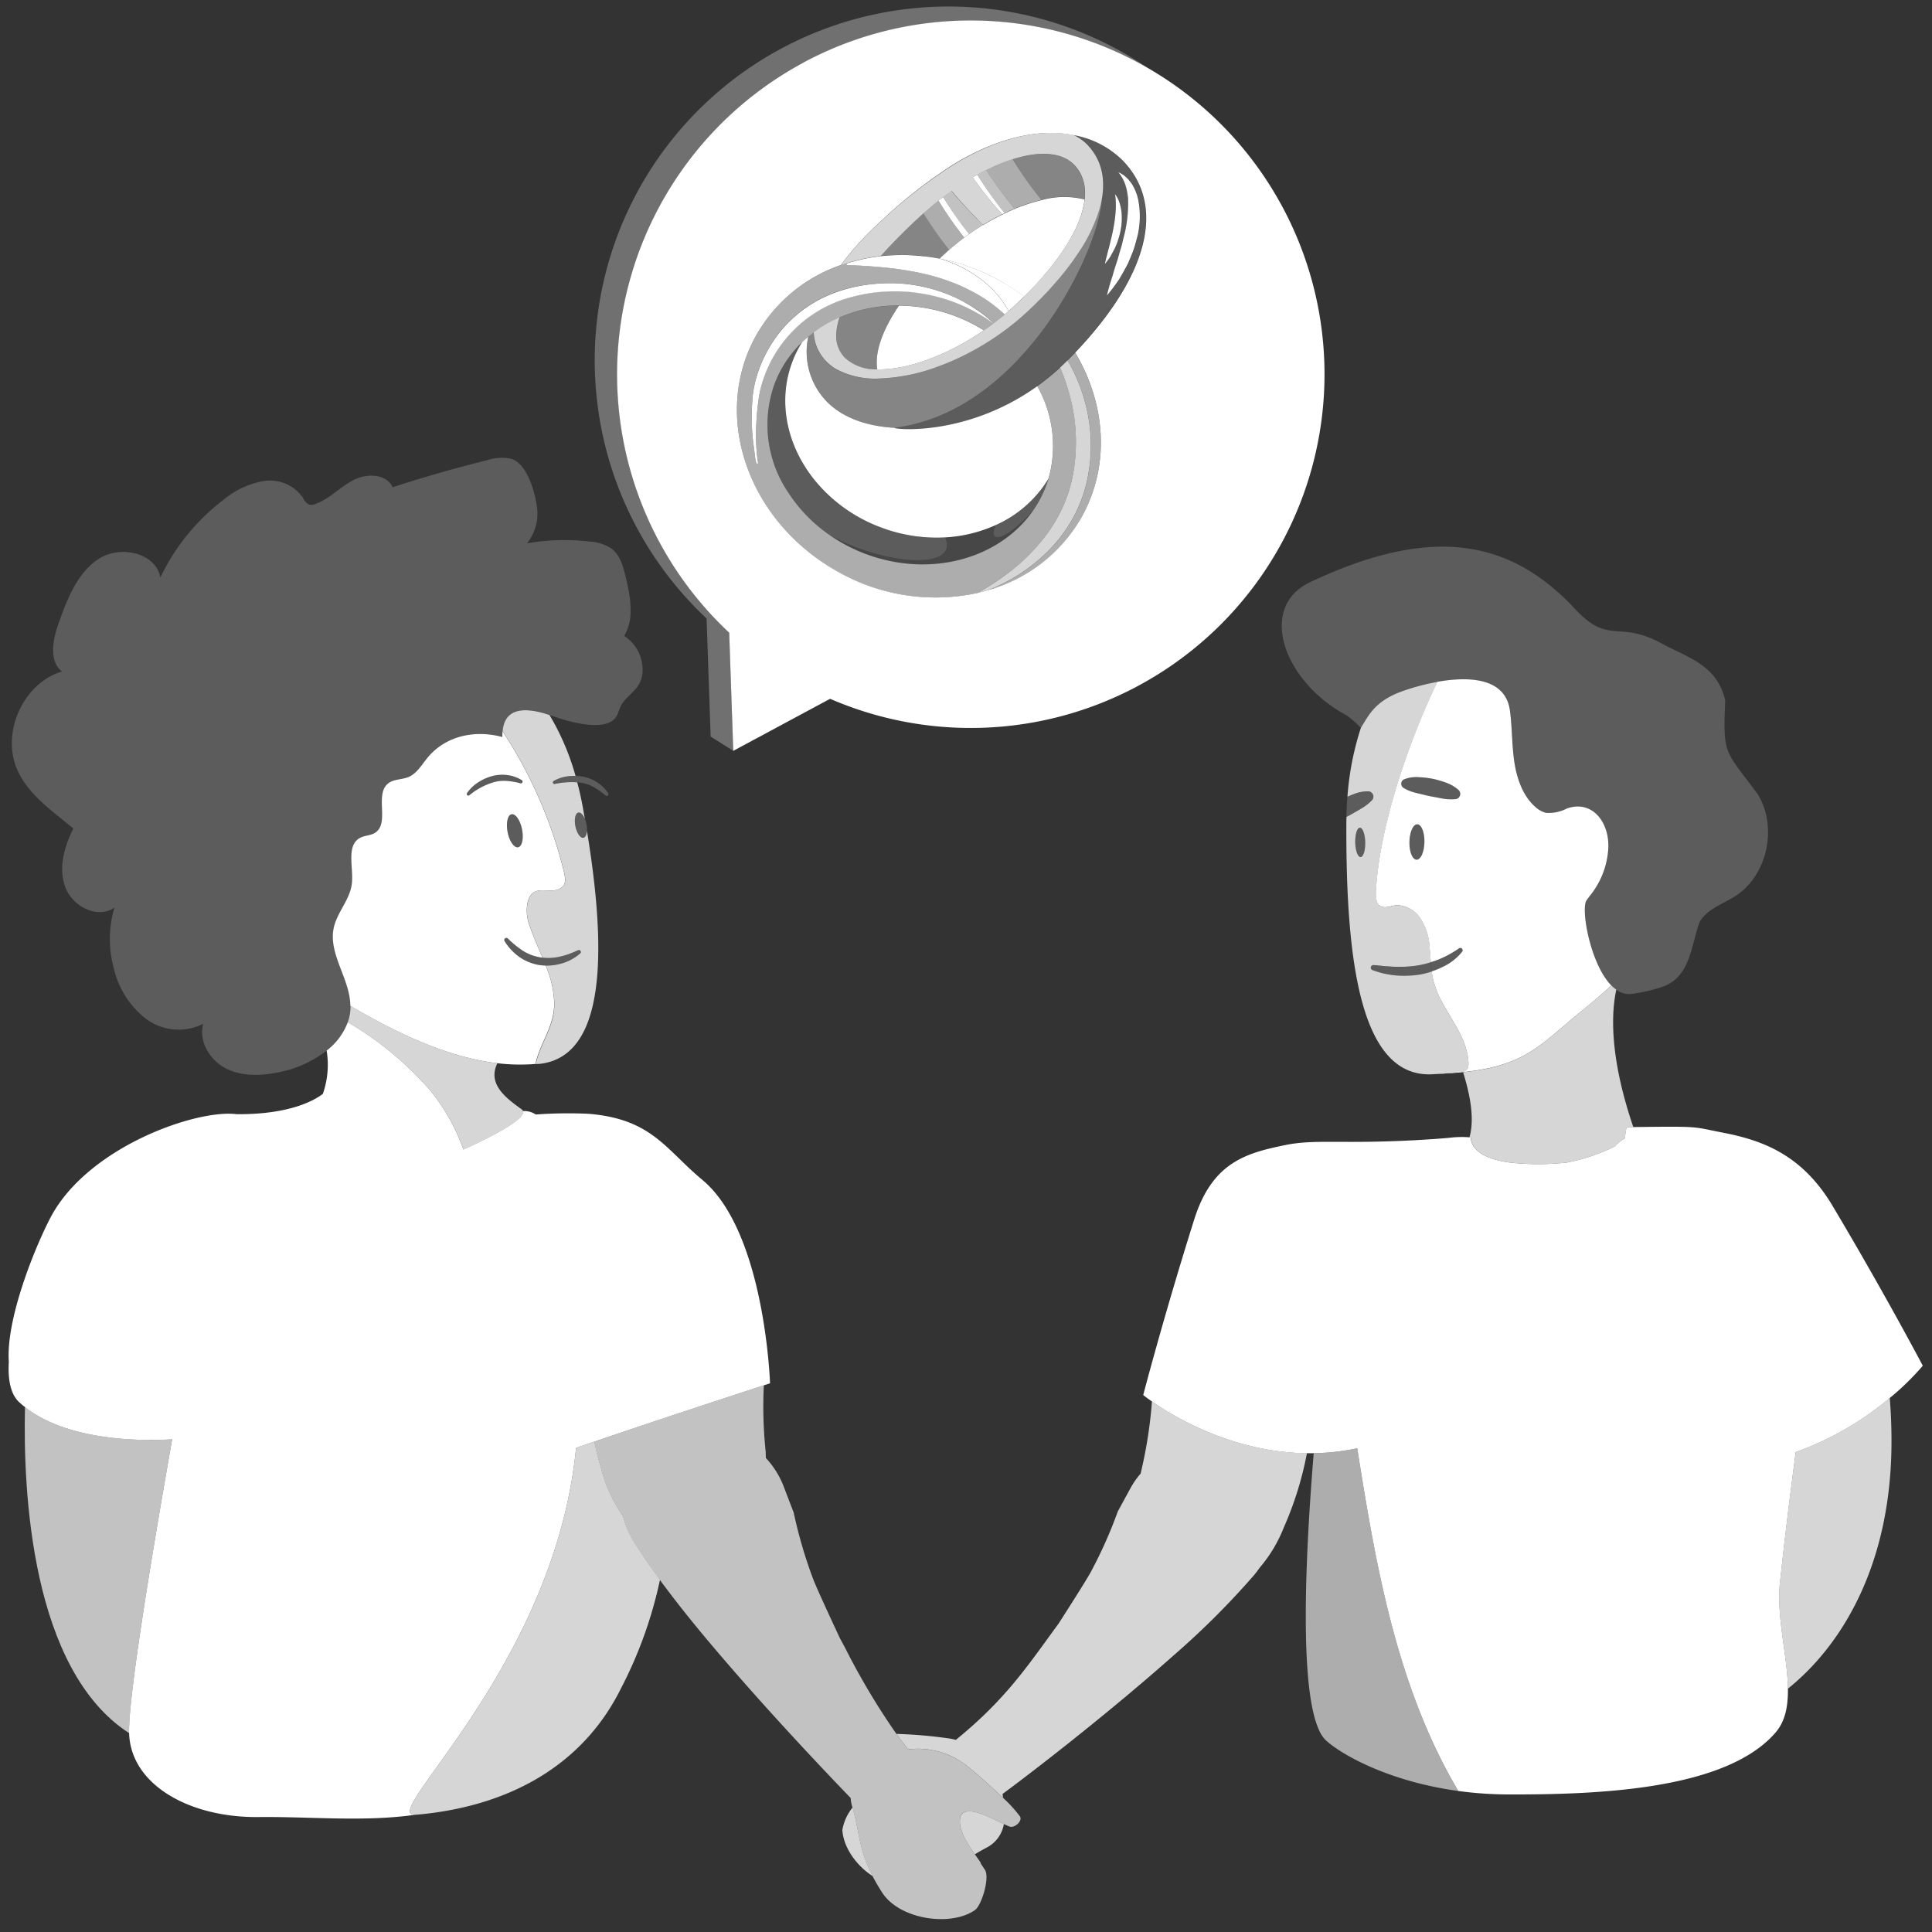 <svg viewBox="0 0 300 300" xmlns="http://www.w3.org/2000/svg"><rect x="0" y="0" width="300" height="300" fill="#333333" stroke="none"/><g fill="#fff"><path d="m 26.73 223.5 c -4.51 .26 -16.08 .34 -22.85 -5.01 -.31 13.07 .95 40.79 16.18 50.64 -.16 -5.17 3.07 -25.2 6.67 -45.63 z" opacity=".7"/><path d="m 234.38 180.51 a 40.12 40.12 0 0 0 8.95 .01 l .8 -.17 a 29.25 29.25 0 0 0 6.58 -2.31 6.78 6.78 0 0 1 1.6 -1.26 17.8 17.8 0 0 1 .28 -1.76 l 1.03 -.01 c -3.7 -10.87 -3.44 -17.65 -2.64 -21.34 a 5.45 5.45 0 0 1 -.76 -.65 c -1.88 1.77 -3.85 3.3 -5.81 4.95 -5.54 4.63 -8.05 7.57 -17.22 8.53 1.56 5.01 1.57 8.02 .99 10.11 a 1.94 1.94 0 0 1 .25 .04 s -.45 2.97 5.95 3.86 z" opacity=".8"/><path d="m 276.46 245.02 c -.03 .24 -.05 .48 -.08 .71 -.57 5.29 1.18 11.44 1.24 16.49 8.12 -6.5 16.18 -19.03 16.09 -38.76 -.01 -2.35 -.11 -4.46 -.27 -6.39 a 47.71 47.71 0 0 1 -14.6 8.4 c -.75 5.65 -1.58 12.11 -2.38 19.55 z" opacity=".8"/><path d="m 298.57 212.07 s -5.86 -11.14 -14 -24.81 c -4.79 -8.04 -10.97 -10.21 -17.08 -11.39 -4.81 -.93 -3.23 -.99 -13.88 -.86 l -1.03 .01 a 17.8 17.8 0 0 0 -.28 1.76 6.76 6.76 0 0 0 -1.6 1.26 29.25 29.25 0 0 1 -6.58 2.31 l -.8 .17 a 40.12 40.12 0 0 1 -8.95 -.01 c -6.4 -.89 -5.96 -3.87 -5.96 -3.87 a 1.94 1.94 0 0 0 -.25 -.04 15.45 15.45 0 0 0 -3.14 .08 c -1.28 .12 -3.05 .24 -4.96 .35 -11.76 .66 -15.84 -.2 -20.61 .8 -5.92 1.23 -11.2 2.62 -14.01 11.52 -4.76 15.11 -7.92 27.27 -7.92 27.27 s .47 .39 1.34 .99 c 3.31 2.32 12.47 7.91 24.08 8.05 .35 0 .7 0 1.05 -.01 a 35.76 35.76 0 0 0 6.76 -.76 c .06 .38 .12 .75 .18 1.13 2.77 17.46 6 35.27 14.69 50.67 l .81 1.41 a 58.35 58.35 0 0 0 7.77 .54 c 14.23 .04 33.89 -.75 41.52 -9.63 1.51 -1.75 1.94 -4.12 1.91 -6.78 -.06 -5.05 -1.81 -11.2 -1.24 -16.49 .03 -.24 .05 -.48 .08 -.71 .8 -7.45 1.63 -13.9 2.37 -19.55 a 47.71 47.71 0 0 0 14.6 -8.4 40.79 40.79 0 0 0 5.13 -5.01 z"/><path d="m 205.56 269.87 c -.27 -.45 -.53 -.9 -.79 -1.36 a 6.14 6.14 0 0 0 .79 1.36 z"/><path d="m 149.05 282.71 c -.06 1.6 1.06 3.4 2.33 5.22 .53 -.32 1.09 -.65 1.72 -.98 a 5.06 5.06 0 0 0 2.78 -3.71 c -1.78 -.81 -3.72 -1.91 -5.21 -1.97 -1.1 -.04 -1.58 .43 -1.62 1.44 z" opacity=".8"/><path d="m 130.8 284.15 c .15 2.67 2.14 5.52 4.7 7.17 -2.19 -4.22 -1.96 -6.58 -3.12 -10.65 a 7.7 7.7 0 0 0 -1.58 3.48 z" opacity=".8"/><path d="m 210.93 226.02 c -.06 -.38 -.12 -.75 -.18 -1.13 a 35.76 35.76 0 0 1 -6.76 .76 c -1.5 18.42 -2.03 36.53 .77 42.86 .26 .46 .52 .91 .79 1.36 a 3.64 3.64 0 0 0 .36 .39 c 2.42 2.21 9.76 6.37 20.51 7.84 -.27 -.47 -.54 -.94 -.81 -1.41 -8.67 -15.4 -11.9 -33.2 -14.68 -50.67 z" opacity=".6"/><path d="m 178.87 217.61 c -.04 .5 -.07 .99 -.12 1.48 a 71.41 71.41 0 0 1 -1.64 9.74 12.32 12.32 0 0 0 -1.54 2.2 l -2 3.67 a 70.34 70.34 0 0 1 -4.22 9.45 c -.83 1.53 -4.98 7.97 -4.98 7.97 l -.95 1.3 c -4.31 5.94 -7.73 10.84 -15 16.75 -.35 -.1 -.67 -.16 -.94 -.21 a 72.47 72.47 0 0 0 -8.28 -.72 q .85 1.18 1.82 2.4 a 12.28 12.28 0 0 1 9.17 2.6 c 1.04 .81 3.56 3 5.57 4.93 l -.04 -.25 c -.01 -.12 -.03 -.23 -.05 -.35 5.73 -4.23 17.19 -13.18 26.68 -21.62 a 125.2 125.2 0 0 0 12.4 -12.39 c .33 -.4 .61 -.78 .87 -1.15 a 21.97 21.97 0 0 0 3.74 -6.25 52.39 52.39 0 0 0 3.58 -11.52 c -11.6 -.12 -20.77 -5.72 -24.07 -8.03 z" opacity=".8"/><path d="m 89.45 224.83 q 1.42 -.49 2.83 -.97 c 11.66 -3.98 23.05 -7.68 26.34 -8.75 l .95 -.31 s -.76 -23.48 -10.51 -31.59 c -5.74 -4.77 -7.83 -9.44 -17.65 -10.26 a 69.5 69.5 0 0 0 -8.22 .11 3.14 3.14 0 0 0 -1.98 -.53 c .55 1.69 -9.26 5.96 -9.26 5.96 a 30.54 30.54 0 0 0 -5.15 -9.18 51.4 51.4 0 0 0 -12.8 -10.59 9.89 9.89 0 0 1 -3.28 4.41 13.64 13.64 0 0 1 -.59 6.73 c -1.44 1.09 -5.28 3.21 -13.38 3.15 -6.26 -.8 -23.11 5.09 -28.88 16 -2.44 4.64 -6.97 15.8 -6.5 22.45 -.16 2.73 .25 5 1.6 6.26 .29 .27 .6 .53 .91 .77 6.77 5.35 18.34 5.28 22.85 5.01 -3.6 20.43 -6.83 40.46 -6.68 45.63 .24 7.98 9.34 13.14 20.11 13.02 7.93 -.09 16.45 .79 24.35 -.36 h -.01 c -6 .38 21.64 -22.9 24.95 -56.96 z m 4.94 -48.49 c -.07 -.01 -.15 -.02 -.22 -.03 .07 .01 .14 .02 .22 .03 z"/><path d="m 96.75 235.43 a 22.93 22.93 0 0 1 -3.5 -7.76 c -.39 -1.26 -.7 -2.53 -.97 -3.81 q -1.42 .48 -2.83 .97 c -3.31 34.06 -30.95 57.34 -24.95 56.96 h .02 c .36 -.02 .71 -.06 1.07 -.09 14.01 -1.46 25.04 -7.88 30.8 -19.46 a 66.41 66.41 0 0 0 6.09 -16.92 c -1.53 -2.07 -2.85 -3.99 -3.88 -5.65 a 14.08 14.08 0 0 1 -1.85 -4.24 z" opacity=".8"/><path d="m 150.19 274.25 a 12.28 12.28 0 0 0 -9.17 -2.6 q -.97 -1.22 -1.82 -2.4 a 108.64 108.64 0 0 1 -7.96 -13.35 l -.82 -1.52 s -3.46 -7.38 -4.12 -9.1 a 72.1 72.1 0 0 1 -3.05 -10.39 l -1.58 -4.12 a 13.69 13.69 0 0 0 -2.75 -4.38 c -.01 -.37 -.01 -.74 -.04 -1.13 a 66.43 66.43 0 0 1 -.27 -10.15 c -3.29 1.06 -14.68 4.76 -26.34 8.75 .26 1.28 .58 2.55 .97 3.81 a 22.93 22.93 0 0 0 3.5 7.76 14.09 14.09 0 0 0 1.84 4.24 c 1.03 1.66 2.35 3.58 3.88 5.65 2.17 2.95 4.76 6.23 7.6 9.6 7.34 8.73 16.07 18.1 22.03 24.27 a 5.93 5.93 0 0 0 .23 1.31 c .02 .06 .03 .12 .05 .17 1.17 4.07 .93 6.43 3.12 10.65 .41 .78 .88 1.61 1.48 2.54 2.72 4.23 10.67 5.35 14.41 2.74 1.07 -.75 2.35 -5.09 1.55 -6.27 -1.48 -2.2 .15 .02 -1.36 -2.12 l -.2 -.29 c -1.27 -1.83 -2.39 -3.63 -2.33 -5.22 .04 -1.01 .52 -1.48 1.62 -1.43 1.49 .06 3.43 1.15 5.21 1.97 .3 .14 .6 .27 .88 .38 .78 .31 2.06 -.86 1.64 -1.55 a 20.02 20.02 0 0 0 -2.64 -2.9 c -2 -1.92 -4.53 -4.11 -5.56 -4.92 z" opacity=".7"/><path d="m 244.4 157.97 c 1.97 -1.64 3.93 -3.18 5.81 -4.95 -3.28 -3.33 -4.76 -11.88 -3.86 -13.19 q .29 -.42 .61 -.83 a 12.75 12.75 0 0 0 2.78 -7.34 c .17 -4.07 -2.57 -7.5 -6.45 -6.11 a 6.11 6.11 0 0 1 -3.22 .67 3.8 3.8 0 0 1 -1.66 -.92 c -1.93 -1.69 -2.88 -4.39 -3.27 -7.03 s -.32 -5.32 -.68 -7.95 c -.7 -5.13 -6.43 -5.31 -11.27 -4.45 -4.47 9.31 -8.91 22.27 -9.52 32.13 -.05 .73 -.13 2.12 .56 2.61 .89 .64 1.92 -.13 2.94 -.04 a 4.66 4.66 0 0 1 3.02 1.54 8.71 8.71 0 0 1 1.78 4.88 c .09 .8 .13 1.62 .2 2.42 a 13.69 13.69 0 0 0 1.35 -.47 16.81 16.81 0 0 0 3 -1.65 l .04 -.03 a .36 .36 0 0 1 .49 .51 8.37 8.37 0 0 1 -2.98 2.35 13.17 13.17 0 0 1 -1.76 .72 13.19 13.19 0 0 0 .26 1.42 15.82 15.82 0 0 0 1.64 3.87 c 1.5 2.68 3.38 5.2 3.76 8.24 .17 1.38 -.06 1.7 -.49 1.96 q -2.37 .3 -4.74 .44 c 1.64 -.06 3.11 -.15 4.44 -.29 9.17 -.95 11.69 -3.88 17.22 -8.51 z m -24.45 -24.48 c -.64 -.03 -1.13 -1.28 -1.09 -2.8 s .59 -2.72 1.23 -2.69 1.13 1.28 1.09 2.8 -.58 2.72 -1.23 2.69 z m 6.59 -9.66 a .82 .82 0 0 1 -.52 .26 h -.02 a 7.82 7.82 0 0 1 -2.11 -.11 l -1.99 -.38 c -.66 -.14 -1.31 -.31 -1.97 -.47 a 6.6 6.6 0 0 1 -1.98 -.78 l -.01 -.01 a .75 .75 0 0 1 .11 -1.33 5.13 5.13 0 0 1 2.22 -.33 14.8 14.8 0 0 1 2.18 .25 15.44 15.44 0 0 1 2.11 .61 5.85 5.85 0 0 1 1.92 1.13 .82 .82 0 0 1 .05 1.16 z"/><path d="m 227.49 166.35 c .43 -.26 .66 -.59 .49 -1.96 -.38 -3.04 -2.26 -5.56 -3.76 -8.24 a 15.82 15.82 0 0 1 -1.64 -3.87 13.19 13.19 0 0 1 -.26 -1.42 14.08 14.08 0 0 1 -1.84 .47 15.58 15.58 0 0 1 -3.76 .13 13.63 13.63 0 0 1 -3.62 -.83 .4 .4 0 0 1 .16 -.77 h .03 c .6 .03 1.18 .11 1.77 .17 .59 .01 1.17 .1 1.75 .09 a 18.12 18.12 0 0 0 3.44 -.22 16.75 16.75 0 0 0 1.94 -.48 c -.06 -.81 -.11 -1.62 -.2 -2.42 a 8.71 8.71 0 0 0 -1.78 -4.88 4.66 4.66 0 0 0 -3.02 -1.54 c -1.02 -.1 -2.05 .68 -2.94 .04 -.68 -.49 -.6 -1.88 -.56 -2.61 .61 -9.86 5.05 -22.82 9.52 -32.13 a 34.98 34.98 0 0 0 -5.55 1.48 c -4.24 1.55 -5.16 3.77 -6.34 5.65 a 44.72 44.72 0 0 0 -2.09 10.71 q .52 -.24 1.05 -.44 a 5.79 5.79 0 0 1 2.2 -.4 .82 .82 0 0 1 .56 1.38 l -.01 .01 a 7.85 7.85 0 0 1 -1.66 1.29 l -1.75 1.01 c -.18 .1 -.36 .19 -.54 .28 -.01 .39 -.02 .78 -.02 1.19 -.08 21.82 2.34 39.38 13.4 38.77 l .29 -.02 q 2.37 -.14 4.74 -.44 z m -16.3 -37.82 c .43 .04 .79 1.09 .8 2.35 s -.32 2.24 -.75 2.2 -.79 -1.09 -.8 -2.35 .32 -2.24 .75 -2.2 z" opacity=".8"/><path d="m 211.24 133.08 c .43 .04 .77 -.95 .75 -2.2 s -.37 -2.31 -.8 -2.35 -.77 .94 -.75 2.2 .37 2.31 .8 2.35 z" opacity=".2"/><path d="m 220.1 128 c -.64 -.03 -1.19 1.18 -1.23 2.69 s .45 2.77 1.09 2.8 1.19 -1.18 1.23 -2.69 -.45 -2.77 -1.09 -2.8 z" opacity=".2"/><path d="m 217.65 107.37 a 34.98 34.98 0 0 1 5.55 -1.48 c 4.83 -.86 10.57 -.68 11.27 4.45 .36 2.64 .29 5.32 .68 7.95 s 1.33 5.34 3.27 7.03 a 3.8 3.8 0 0 0 1.66 .92 6.11 6.11 0 0 0 3.22 -.67 c 3.88 -1.39 6.62 2.04 6.45 6.11 a 12.75 12.75 0 0 1 -2.78 7.34 q -.32 .4 -.61 .83 c -.9 1.31 .58 9.86 3.86 13.19 a 5.45 5.45 0 0 0 .76 .65 3.37 3.37 0 0 0 2.17 .67 24.26 24.26 0 0 0 5.35 -1.26 c 3.98 -1.65 4.12 -6.36 5.39 -9.89 1.15 -2.05 3.62 -2.81 5.58 -4.07 4.92 -3.17 6.59 -10.57 3.53 -15.72 -5.17 -7.07 -5.48 -5.93 -5.11 -14.72 -1.33 -5.44 -5.72 -6.56 -9.85 -8.77 -6.74 -3.7 -8.18 .31 -13.45 -5.35 -9.59 -10.27 -21.47 -13.5 -41.18 -4.17 -8.11 3.84 -4.24 15.33 5.69 20.68 a 14.46 14.46 0 0 1 2.21 1.94 l .01 -.01 c 1.18 -1.88 2.09 -4.11 6.33 -5.65 z" opacity=".2"/><path d="m 224.57 121.55 a 15.44 15.44 0 0 0 -2.11 -.61 14.8 14.8 0 0 0 -2.18 -.25 5.13 5.13 0 0 0 -2.22 .33 .75 .75 0 0 0 -.11 1.33 l .01 .01 a 6.6 6.6 0 0 0 1.98 .78 c .66 .16 1.32 .33 1.97 .47 l 1.99 .38 a 7.82 7.82 0 0 0 2.11 .11 h .02 a .82 .82 0 0 0 .47 -1.41 5.83 5.83 0 0 0 -1.93 -1.14 z" opacity=".2"/><path d="m 209.61 126.58 l 1.75 -1.01 a 7.85 7.85 0 0 0 1.66 -1.29 l .01 -.01 a .82 .82 0 0 0 -.56 -1.38 5.79 5.79 0 0 0 -2.2 .4 q -.53 .2 -1.05 .44 c -.08 1.01 -.13 2.06 -.15 3.13 .18 -.09 .37 -.18 .54 -.28 z" opacity=".2"/><path d="m 179.38 126.53 h -.01"/><path d="m 224.07 150.15 a 8.37 8.37 0 0 0 2.98 -2.35 .36 .36 0 0 0 -.49 -.51 l -.04 .03 a 16.81 16.81 0 0 1 -3 1.65 13.69 13.69 0 0 1 -1.35 .47 c .04 .48 .08 .95 .14 1.43 a 13.11 13.11 0 0 0 1.76 -.72 z" opacity=".2"/><path d="m 216.79 150.13 c -.58 .01 -1.16 -.09 -1.75 -.09 -.58 -.06 -1.17 -.14 -1.77 -.17 h -.03 a .4 .4 0 0 0 -.16 .77 13.63 13.63 0 0 0 3.62 .83 15.58 15.58 0 0 0 3.76 -.13 14.08 14.08 0 0 0 1.84 -.47 c -.06 -.47 -.11 -.95 -.14 -1.43 a 16.75 16.75 0 0 1 -1.94 .48 18.12 18.12 0 0 1 -3.43 .21 z" opacity=".2"/><path d="m 109.72 96.04 l .63 18.34 3.52 2.21 -.63 -18.34 a 54.94 54.94 0 0 1 64.94 -87.73 54.94 54.94 0 0 0 -68.46 85.52 z" opacity=".3"/><path d="m 128.24 62.21 a 11.1 11.1 0 0 1 -2.73 -9.93 c -.33 .27 -.65 .55 -.95 .84 a 16.95 16.95 0 0 0 -1.56 3.15 c -2.3 6.2 -.76 12.99 3.47 18.25 a 24.07 24.07 0 0 0 10.41 7.41 24.4 24.4 0 0 0 9.83 1.52 21.89 21.89 0 0 0 7.91 -1.92 18.25 18.25 0 0 0 8.17 -7.17 c .12 -.41 .23 -.82 .32 -1.23 a 18.84 18.84 0 0 0 -2.04 -13.17 c -11.37 8.14 -23 6.64 -22.15 6.44 -.06 .01 -.12 .02 -.18 .02 -4.36 -.27 -8.1 -1.66 -10.5 -4.21 z"/><path d="m 160.77 47.19 l -.13 .13 z"/><path d="m 154.3 25.86 c .72 -.32 1.42 -.61 2.11 -.85 -.69 .24 -1.4 .53 -2.11 .85 z"/><path d="m 124.77 9.72 a 54.94 54.94 0 0 0 -11.54 88.53 l .63 18.34 15.04 -8.08 a 54.93 54.93 0 1 0 -4.14 -98.8 z m 41.81 11.24 a 14.31 14.31 0 0 1 7.89 4.1 c 6.81 7.23 3.41 18.22 -7.52 29.7 4.73 7.88 5.47 17.42 1.08 25.39 a 24.28 24.28 0 0 1 -14.55 11.47 q -.84 .25 -1.69 .45 a 30.64 30.64 0 0 1 -21.59 -3.25 c -14 -7.72 -19.75 -24.11 -12.85 -36.62 a 24.12 24.12 0 0 1 13.36 -11.09 l -.15 .06 a 46.61 46.61 0 0 1 6.02 -6.63 76.3 76.3 0 0 1 11.09 -8.77 39.18 39.18 0 0 1 4.74 -2.56 c 4.38 -1.97 9.37 -3.17 14.17 -2.25 z"/><path d="m 166.1 41.15 c -.23 .31 -.46 .61 -.7 .92 l -.1 .12 .1 -.12 c .24 -.31 .48 -.62 .7 -.92 z"/><path d="m 154.44 52.42 a 42.07 42.07 0 0 1 -4.53 2.66 42.07 42.07 0 0 0 4.53 -2.66 z"/><path d="m 128.23 50.37 c -.16 .09 -.31 .19 -.47 .29 .16 -.1 .31 -.2 .47 -.29 z"/><path d="m 133.39 48.25 c .24 -.07 .49 -.13 .74 -.18 -.26 .05 -.5 .11 -.74 .18 z"/><path d="m 131.86 48.72 c .19 -.07 .38 -.13 .57 -.2 -.19 .06 -.38 .13 -.57 .2 z"/><path d="m 134.99 47.87 c .21 -.04 .42 -.07 .63 -.11 -.21 .04 -.42 .07 -.63 .11 z"/><path d="m 167.66 26.77 a 6.49 6.49 0 0 1 .8 3.4 6.49 6.49 0 0 0 -.8 -3.4 z"/><path d="m 130.57 49.21 c .19 -.08 .38 -.15 .57 -.23 -.19 .08 -.38 .15 -.57 .23 z"/><path d="m 129.83 49.54 c -.17 .08 -.34 .15 -.5 .23 .17 -.08 .34 -.15 .5 -.23 z"/><path d="m 126.48 52.64 a 6.77 6.77 0 0 0 .36 1.23 6.33 6.33 0 0 0 .27 .59 q -.15 -.29 -.27 -.59 a 6.77 6.77 0 0 1 -.36 -1.23 7.52 7.52 0 0 1 -.11 -1.03 7.52 7.52 0 0 0 .11 1.03 z"/><path d="m 129.83 57.34 a 7.11 7.11 0 0 1 -1.57 -1.24 c -.16 -.17 -.31 -.35 -.45 -.52 q .21 .27 .45 .52 a 7.11 7.11 0 0 0 1.57 1.24 z"/><path d="m 132.52 40.56 c .09 -.02 .18 -.04 .27 -.06 -.09 .02 -.18 .03 -.27 .06 z"/><path d="m 158.13 24.47 l -.25 .07 c -.21 .06 -.42 .12 -.64 .19 .21 -.07 .43 -.13 .64 -.19 .08 -.02 .17 -.05 .25 -.07 z"/><path d="m 125.57 52.23 c .12 -.1 .25 -.2 .38 -.3 -.13 .1 -.26 .2 -.38 .3 z"/><path d="m 152.96 26.49 c -.21 .1 -.41 .21 -.62 .32 .21 -.11 .42 -.21 .62 -.32 z"/><path d="m 157.24 24.73 c -.28 .09 -.55 .18 -.84 .28 .29 -.1 .57 -.2 .84 -.28 z"/><path d="m 149.3 28.6 c -.71 .46 -1.43 .96 -2.14 1.49 .2 -.15 .4 -.3 .6 -.44 q .77 -.55 1.54 -1.05 z"/><path d="m 145.31 57.05 a 39.1 39.1 0 0 0 4.6 -1.97 39.1 39.1 0 0 1 -4.6 1.97 z"/><path d="m 138.87 39.6 c .15 -.01 .3 0 .45 -.01 -.15 0 -.3 0 -.45 .01 z"/><path d="m 136.39 47.65 c .21 -.03 .42 -.06 .64 -.08 -.22 .03 -.43 .06 -.64 .08 z"/><path d="m 140.98 39.59 c .13 0 .25 .01 .37 .02 l .2 .01 c -.19 -.02 -.38 -.02 -.57 -.03 z"/><path d="m 143.17 39.74 l .22 .02 c .12 .01 .23 .02 .35 .03 -.19 -.01 -.38 -.03 -.57 -.05 z"/><path d="m 137.97 47.5 c .27 -.02 .55 -.03 .82 -.04 q -.41 .02 -.82 .04 z"/><path d="m 139.59 47.46 c -2.61 3.84 -3.8 7.31 -3.36 9.9 4.49 .1 10.73 -2.07 16.54 -6.07 a 25.57 25.57 0 0 0 -4.56 -2.25 25.19 25.19 0 0 0 -8.62 -1.58 z"/><path d="m 152.63 34.92 l -.08 .05 c -.7 .43 -1.39 .89 -2.08 1.38 -.25 .18 -.51 .36 -.76 .55 q -.44 .33 -.88 .68 -.37 .3 -.74 .6 l -.1 .08 c -.2 .17 -.4 .35 -.6 .53 -.15 .13 -.3 .25 -.44 .39 -.2 .18 -.4 .36 -.6 .55 -.15 .14 -.3 .29 -.45 .43 h .03 a 31.54 31.54 0 0 1 5.52 1.63 32.41 32.41 0 0 1 3.73 1.76 c .32 .18 .64 .36 .95 .55 a 32.37 32.37 0 0 1 2.9 1.96 c 5.67 -5.63 8.94 -10.95 9.38 -15.09 a 13 13 0 0 0 -6.7 .11 q -.51 .12 -1.04 .27 c -.69 .19 -1.4 .43 -2.12 .69 -.25 .1 -.51 .19 -.77 .3 l -.11 .05 c -.05 .02 -.11 .05 -.16 .07 q -.75 .31 -1.5 .67 c -.07 .03 -.14 .06 -.21 .1 l -.17 .09 q -.65 .32 -1.3 .67 l -.3 .16 q -.7 .39 -1.39 .81 c -.3 -.3 -.65 -.65 -1.04 -1.04 .38 .35 .73 .7 1.03 1 z"/><path d="m 127.08 51.1 c -.16 .11 -.31 .22 -.47 .33 .16 -.12 .32 -.23 .47 -.33 z"/><path d="m 150.36 32.59 c .43 .46 .85 .89 1.23 1.28 -.38 -.39 -.8 -.82 -1.23 -1.28 z"/><path d="m 151.46 27.29 h -.01 c -.14 .08 -.27 .16 -.41 .24 .14 -.08 .27 -.16 .41 -.24 z"/><path d="m 134.69 40.07 c -.04 .01 -.09 .01 -.13 .02 l -.17 .03 h -.01 c .09 -.02 .18 -.03 .27 -.05 z"/><path d="m 94.17 176.31 c .07 .01 .15 .02 .22 .03"/><path d="m 54.43 156.27 a 7.52 7.52 0 0 1 -.34 2.19 c -.03 .09 -.06 .18 -.09 .27 a 51.4 51.4 0 0 1 12.81 10.59 30.54 30.54 0 0 1 5.15 9.18 s 9.81 -4.27 9.26 -5.96 a .55 .55 0 0 0 -.21 -.28 c -2.28 -1.64 -5.22 -3.76 -3.9 -6.89 .04 -.09 .07 -.18 .11 -.27 -7.21 -.86 -14.73 -4.18 -22.79 -8.9 z" opacity=".8"/><path d="m 86.06 155.85 a 15.56 15.56 0 0 0 -1.03 -5.17 c -.09 -.25 -.19 -.5 -.29 -.75 a 7.08 7.08 0 0 1 -.94 -.07 7.6 7.6 0 0 1 -3.16 -1.27 8.46 8.46 0 0 1 -2.28 -2.44 .33 .33 0 0 1 .03 -.4 .33 .33 0 0 1 .46 -.03 l .02 .02 a 15.56 15.56 0 0 0 2.36 1.92 7.3 7.3 0 0 0 2.73 1.01 c .09 .01 .18 .02 .27 .03 -.66 -1.58 -1.37 -3.13 -1.92 -4.75 a 6.7 6.7 0 0 1 -.4 -3.78 c .9 -3.45 3.68 -.84 5.48 -2.52 .6 -.56 .29 -1.83 .12 -2.5 a 70.33 70.33 0 0 0 -9.48 -21.61 7.51 7.51 0 0 0 -.02 .9 c -4.17 -1.13 -8.79 -.26 -11.66 3.26 -.89 1.09 -1.63 2.41 -2.92 2.95 -1.03 .43 -2.29 .3 -3.16 1 -2.16 1.72 .29 6.19 -2.03 7.66 -.69 .44 -1.59 .4 -2.31 .78 -2.24 1.19 -1 4.59 -1.3 7.13 -.28 2.46 -2.27 4.41 -2.8 6.82 -.8 3.63 1.82 7.09 2.44 10.74 a 8.65 8.65 0 0 1 .13 1.41 c 8.06 4.73 15.58 8.04 22.79 8.9 a 29.67 29.67 0 0 0 5.97 .12 c .48 -2.5 2.14 -4.85 2.68 -7.41 a 9.56 9.56 0 0 0 .22 -1.95 z m -5.6 -24.29 c -.62 .13 -1.35 -.92 -1.63 -2.33 s -.01 -2.66 .6 -2.79 1.35 .92 1.63 2.33 .02 2.66 -.6 2.79 z m -6.26 -10.04 a 7.79 7.79 0 0 1 2.15 -.99 6.25 6.25 0 0 1 2.38 -.18 5.55 5.55 0 0 1 2.23 .76 .27 .27 0 0 1 -.19 .51 l -.03 -.01 a 10.78 10.78 0 0 0 -2.09 -.35 5.67 5.67 0 0 0 -2.05 .22 10.59 10.59 0 0 0 -3.71 2 l -.02 .01 a .24 .24 0 0 1 -.28 .01 .25 .25 0 0 1 -.07 -.34 6.02 6.02 0 0 1 1.68 -1.64 z"/><path d="m 78.05 113.54 a 70.33 70.33 0 0 1 9.48 21.61 c .17 .67 .48 1.94 -.12 2.5 -1.79 1.68 -4.58 -.93 -5.48 2.52 a 6.7 6.7 0 0 0 .4 3.78 c .55 1.62 1.25 3.18 1.92 4.75 a 7.94 7.94 0 0 0 2.66 -.15 13.02 13.02 0 0 0 1.45 -.42 c .47 -.18 .95 -.37 1.42 -.59 h .01 a .3 .3 0 0 1 .32 .49 7.43 7.43 0 0 1 -2.92 1.58 8.31 8.31 0 0 1 -2.43 .33 c .1 .25 .2 .49 .29 .75 a 15.56 15.56 0 0 1 1.03 5.17 9.51 9.51 0 0 1 -.2 1.96 c -.54 2.56 -2.2 4.92 -2.68 7.41 v .01 c .19 -.02 .37 -.03 .55 -.04 3.45 -.36 5.76 -2.42 7.2 -5.68 2.89 -6.57 2.24 -18.05 .19 -30.51 -.04 .59 -.23 1.01 -.54 1.07 -.47 .1 -1.03 -.7 -1.25 -1.78 s -.01 -2.04 .46 -2.13 c .35 -.07 .74 .34 1.01 1 q -.17 -.96 -.34 -1.92 c -.22 -1.19 -.47 -2.32 -.75 -3.41 -.03 -.12 -.07 -.24 -.1 -.36 a 12.32 12.32 0 0 0 -3.48 .25 h -.02 a .24 .24 0 0 1 -.25 -.12 .25 .25 0 0 1 .09 -.34 5.95 5.95 0 0 1 2.22 -.73 8.41 8.41 0 0 1 1.18 -.06 38.93 38.93 0 0 0 -4.04 -9.45 c -2.95 -1 -6.94 -1.63 -7.28 2.51 z" opacity=".8"/><path d="m 89.81 126.15 c -.47 .1 -.68 1.05 -.46 2.13 s .78 1.88 1.25 1.78 c .31 -.06 .5 -.49 .54 -1.07 a 4.09 4.09 0 0 0 -.08 -1.06 4.3 4.3 0 0 0 -.24 -.79 c -.27 -.64 -.66 -1.06 -1.01 -.99 z" opacity=".2"/><path d="m 79.44 126.44 c -.62 .13 -.89 1.38 -.6 2.79 s 1.01 2.46 1.63 2.33 .89 -1.38 .6 -2.79 -1.02 -2.46 -1.63 -2.33 z" opacity=".2"/><path d="m 54 158.72 c .03 -.09 .06 -.18 .09 -.27 a 7.52 7.52 0 0 0 .34 -2.19 v -.08 a 8.65 8.65 0 0 0 -.13 -1.41 c -.62 -3.66 -3.24 -7.11 -2.44 -10.74 .53 -2.42 2.52 -4.36 2.8 -6.82 .29 -2.54 -.94 -5.94 1.3 -7.13 .72 -.38 1.62 -.35 2.31 -.78 2.32 -1.48 -.13 -5.95 2.03 -7.66 .87 -.7 2.13 -.56 3.16 -1 1.29 -.54 2.03 -1.87 2.92 -2.95 2.87 -3.52 7.49 -4.38 11.66 -3.26 a 7.51 7.51 0 0 1 .02 -.9 c .34 -4.13 4.33 -3.51 7.27 -2.52 .18 .06 .36 .12 .54 .19 2.16 .79 6.95 2.18 9.08 .8 1 -.65 1.01 -1.41 1.38 -2.24 a 3.13 3.13 0 0 1 .33 -.58 c .95 -1.31 2.11 -1.92 2.72 -3.23 a 4.49 4.49 0 0 0 .39 -1.53 6.28 6.28 0 0 0 -2.85 -5.68 7.12 7.12 0 0 0 .99 -3.46 14.74 14.74 0 0 0 -.22 -3.15 c -.14 -.81 -.31 -1.62 -.5 -2.4 -.39 -1.68 -.87 -3.5 -2.23 -4.54 a 6.7 6.7 0 0 0 -3.35 -1.09 33.34 33.34 0 0 0 -9.78 .27 7.37 7.37 0 0 0 1.5 -5.96 c -.33 -2.21 -1.54 -6.45 -3.95 -7.17 a 7.21 7.21 0 0 0 -3.77 .23 q -7.39 1.82 -14.64 4.19 c -.97 -2.12 -4.03 -2.18 -6.08 -1.12 s -3.69 2.9 -5.86 3.69 a 1.54 1.54 0 0 1 -1.16 .07 2.16 2.16 0 0 1 -.81 -.98 6.24 6.24 0 0 0 -6.11 -2.63 13.37 13.37 0 0 0 -6.3 2.96 33.04 33.04 0 0 0 -9.75 12.02 c -.73 -3.9 -6.26 -5.04 -9.57 -2.89 s -4.84 6.12 -6.18 9.86 c -.92 2.57 -1.65 5.94 .47 7.63 -6.07 1.82 -9.55 9.64 -6.86 15.44 1.77 3.81 5.44 6.26 8.63 8.95 -1.44 2.83 -2.36 6.2 -1.22 9.17 s 5.01 4.91 7.6 3.1 a 17.04 17.04 0 0 0 -.14 9.25 13.91 13.91 0 0 0 4.97 7.97 8.47 8.47 0 0 0 8.96 .82 c -.79 2.77 1.11 5.79 3.69 7.02 s 5.6 1.05 8.39 .44 a 17.65 17.65 0 0 0 7.08 -3.29 9.89 9.89 0 0 0 3.28 -4.42 z" opacity=".2"/><path d="m 81.25 147.67 a 15.56 15.56 0 0 1 -2.36 -1.92 l -.02 -.02 a .32 .32 0 0 0 -.46 .02 .33 .33 0 0 0 -.03 .4 8.46 8.46 0 0 0 2.28 2.44 7.6 7.6 0 0 0 3.16 1.27 7.08 7.08 0 0 0 .94 .07 8.31 8.31 0 0 0 2.43 -.33 7.43 7.43 0 0 0 2.92 -1.58 .3 .3 0 0 0 -.32 -.49 h -.01 c -.47 .22 -.94 .41 -1.42 .59 a 13.02 13.02 0 0 1 -1.45 .42 7.94 7.94 0 0 1 -2.66 .15 c -.09 -.01 -.18 -.01 -.27 -.03 a 7.31 7.31 0 0 1 -2.73 -.99 z" opacity=".2"/><path d="m 72.59 123.5 a .24 .24 0 0 0 .28 -.01 l .02 -.01 a 10.59 10.59 0 0 1 3.71 -2 5.67 5.67 0 0 1 2.05 -.22 10.78 10.78 0 0 1 2.09 .35 l .03 .01 a .27 .27 0 0 0 .32 -.21 .27 .27 0 0 0 -.13 -.29 5.55 5.55 0 0 0 -2.23 -.76 6.25 6.25 0 0 0 -2.38 .18 7.79 7.79 0 0 0 -2.15 .99 6.03 6.03 0 0 0 -1.68 1.64 .25 .25 0 0 0 .07 .33 z" opacity=".2"/><path d="m 85.96 121.26 a .25 .25 0 0 0 -.09 .34 .24 .24 0 0 0 .25 .12 h .02 a 12.32 12.32 0 0 1 3.48 -.25 6.1 6.1 0 0 1 .73 .1 5.72 5.72 0 0 1 1.94 .71 10.94 10.94 0 0 1 1.73 1.24 l .02 .02 a .27 .27 0 0 0 .38 -.05 .28 .28 0 0 0 .01 -.32 5.66 5.66 0 0 0 -1.67 -1.67 6.29 6.29 0 0 0 -2.21 -.9 7.14 7.14 0 0 0 -1.19 -.12 8.41 8.41 0 0 0 -1.18 .06 5.95 5.95 0 0 0 -2.22 .72 z" opacity=".2"/><path d="m 154.48 83.29 c -.3 -.27 -.22 -.9 .14 -1.75 a 21.89 21.89 0 0 1 -7.91 1.92 2.25 2.25 0 0 1 .22 1.81 c -.88 2.37 -7.05 2.26 -13.77 -.23 a 34.76 34.76 0 0 1 -4.37 -1.97 25.47 25.47 0 0 0 5.69 2.97 c 10.03 3.73 20.7 .71 25.9 -6.72 -.04 .04 -.07 .08 -.11 .12 -2.48 2.77 -5.07 4.49 -5.79 3.85 z" opacity=".1"/><path d="m 146.93 85.27 a 2.25 2.25 0 0 0 -.22 -1.81 24.4 24.4 0 0 1 -9.83 -1.52 24.07 24.07 0 0 1 -10.41 -7.41 c -4.23 -5.26 -5.77 -12.05 -3.47 -18.25 a 16.96 16.96 0 0 1 1.57 -3.15 17.59 17.59 0 0 0 -4.33 6.58 18.81 18.81 0 0 0 2.25 16.92 23.65 23.65 0 0 0 6.31 6.45 34.76 34.76 0 0 0 4.37 1.97 c 6.72 2.48 12.88 2.59 13.76 .22 z" opacity=".2"/><path d="m 154.62 81.54 c -.36 .85 -.44 1.48 -.14 1.75 .72 .64 3.31 -1.08 5.79 -3.85 .04 -.04 .07 -.08 .11 -.12 a 17.46 17.46 0 0 0 2.07 -3.94 q .19 -.5 .34 -1.01 a 18.25 18.25 0 0 1 -8.17 7.17 z" opacity=".2"/><path d="m 134.37 40.12 c -.16 .03 -.31 .08 -.47 .11 .25 -.05 .49 -.11 .74 -.16 -.09 .02 -.18 .03 -.27 .05 z"/><path d="m 141.35 39.61 l .25 .01 h -.05 z"/><path d="m 161.53 84.26 a 24.06 24.06 0 0 0 3.44 -5.38 22.13 22.13 0 0 0 1.79 -6.07 27.96 27.96 0 0 0 -1.02 -12.69 c -.33 -1.03 -.7 -2.04 -1.12 -3.04 a 37.54 37.54 0 0 1 -3.53 2.88 l -.01 .01 a 18.84 18.84 0 0 1 2.04 13.17 q -.14 .62 -.32 1.23 -.15 .51 -.34 1.01 a 17.46 17.46 0 0 1 -2.07 3.94 c -5.2 7.43 -15.87 10.45 -25.9 6.72 a 25.47 25.47 0 0 1 -5.69 -2.97 23.65 23.65 0 0 1 -6.31 -6.45 18.81 18.81 0 0 1 -2.25 -16.92 17.59 17.59 0 0 1 4.33 -6.58 c .31 -.29 .63 -.57 .95 -.84 v -.01 l .06 -.04 c .12 -.1 .25 -.2 .38 -.3 .14 -.11 .28 -.23 .42 -.33 .08 -.06 .17 -.12 .25 -.18 .15 -.11 .31 -.22 .47 -.33 .22 -.15 .45 -.3 .68 -.44 .16 -.1 .31 -.2 .47 -.29 q .54 -.31 1.1 -.6 c .16 -.08 .33 -.16 .5 -.23 .19 -.09 .37 -.18 .56 -.26 .06 -.03 .12 -.05 .17 -.07 .19 -.08 .38 -.15 .57 -.23 .24 -.09 .48 -.18 .72 -.26 .19 -.07 .38 -.13 .57 -.2 .32 -.1 .63 -.19 .95 -.28 .24 -.07 .49 -.13 .74 -.18 .29 -.07 .58 -.13 .87 -.19 .21 -.04 .42 -.07 .63 -.11 .26 -.04 .51 -.08 .77 -.11 .21 -.03 .42 -.06 .64 -.08 .31 -.03 .63 -.06 .95 -.07 .27 -.02 .55 -.03 .82 -.04 s .53 -.02 .8 -.02 v .01 a 25.19 25.19 0 0 1 8.62 1.59 25.57 25.57 0 0 1 4.56 2.25 l .02 -.01 c .51 -.35 1.01 -.72 1.51 -1.09 l -.35 -.18 q -.39 -.28 -.8 -.55 -.76 -.5 -1.56 -.94 a 26.06 26.06 0 0 0 -3.28 -1.54 25.5 25.5 0 0 0 -14.09 -1.33 26.48 26.48 0 0 0 -3.44 .89 20.04 20.04 0 0 0 -3.23 1.44 19.59 19.59 0 0 0 -8.92 10.59 16.29 16.29 0 0 0 -.86 3.44 q -.25 1.79 -.34 3.61 a 33.65 33.65 0 0 0 -.01 3.64 q .04 .91 .16 1.81 c .07 .6 .2 .89 0 .92 -.33 .02 -.38 -1.48 -.56 -2.7 a 30.7 30.7 0 0 1 -.3 -3.68 c -.03 -1.23 .01 -2.47 .1 -3.7 a 16.21 16.21 0 0 1 .73 -3.7 19.8 19.8 0 0 1 1.45 -3.48 20.52 20.52 0 0 1 2.07 -3.17 19.58 19.58 0 0 1 5.78 -4.87 21.53 21.53 0 0 1 3.47 -1.51 24.34 24.34 0 0 1 3.66 -.87 26.92 26.92 0 0 1 3.74 -.33 22.63 22.63 0 0 1 3.74 .22 24.08 24.08 0 0 1 10.34 3.99 18.97 18.97 0 0 1 2.48 2.01 q .87 -.66 1.71 -1.37 c -.51 -.48 -1.03 -.93 -1.58 -1.34 a 24.15 24.15 0 0 0 -3.25 -2.11 27.5 27.5 0 0 0 -3.48 -1.59 29.5 29.5 0 0 0 -3.65 -1.13 37.5 37.5 0 0 0 -3.79 -.75 c -1.28 -.21 -2.58 -.33 -3.89 -.46 -1.58 -.14 -3.17 -.22 -4.79 -.29 a .16 .16 0 0 1 -.15 -.16 .16 .16 0 0 1 .07 -.12 c -.26 .08 -.53 .15 -.79 .25 a 24.12 24.12 0 0 0 -13.36 11.08 c -6.9 12.51 -1.16 28.91 12.83 36.63 a 30.64 30.64 0 0 0 21.59 3.25 35.73 35.73 0 0 0 5.06 -3.32 30.45 30.45 0 0 0 4.7 -4.5 z" opacity=".6"/><path d="m 165.77 55.97 c .08 .14 .17 .27 .25 .41 a 27.47 27.47 0 0 1 1.48 3.11 26.24 26.24 0 0 1 1.72 6.71 25.71 25.71 0 0 1 -.14 6.96 21.83 21.83 0 0 1 -2.13 6.67 22.79 22.79 0 0 1 -4.08 5.64 26.94 26.94 0 0 1 -5.41 4.22 28.72 28.72 0 0 1 -3.02 1.55 c -.32 .14 -.64 .27 -.97 .4 a 24.28 24.28 0 0 0 14.55 -11.47 c 4.4 -7.97 3.66 -17.52 -1.08 -25.39 q -.5 .52 -1.02 1.05 c -.05 .04 -.1 .09 -.15 .14 z" opacity=".6"/><path d="m 155.18 43.53 a 32.41 32.41 0 0 0 -3.73 -1.76 31.54 31.54 0 0 0 -5.52 -1.63 h .01 a 20.34 20.34 0 0 1 6.51 3.31 16.21 16.21 0 0 1 3 3.02 12.98 12.98 0 0 1 1.14 1.78 l .03 .05 c .38 -.33 .75 -.67 1.12 -1.02 q .67 -.63 1.3 -1.25 a 32.37 32.37 0 0 0 -2.9 -1.96 c -.32 -.18 -.64 -.36 -.96 -.54 z"/><path d="m 132.79 40.49 c -.09 .02 -.18 .04 -.27 .06 -.15 .04 -.29 .09 -.43 .13 .25 -.07 .51 -.15 .77 -.21 z"/><path d="m 143.39 39.77 c .13 .01 .26 .02 .38 .04 l -.04 -.01 c -.11 -.02 -.22 -.02 -.34 -.03 z"/><path d="m 154.45 52.41 q .68 -.46 1.35 -.95 -.67 .49 -1.35 .95 l -.02 .01 z"/><path d="m 148.61 46.33 a 24.26 24.26 0 0 0 -7.13 -2.13 22.63 22.63 0 0 0 -3.74 -.22 26.92 26.92 0 0 0 -3.74 .33 24.34 24.34 0 0 0 -3.66 .89 21.53 21.53 0 0 0 -3.47 1.51 19.58 19.58 0 0 0 -5.78 4.87 20.52 20.52 0 0 0 -2.07 3.17 19.8 19.8 0 0 0 -1.45 3.48 16.21 16.21 0 0 0 -.73 3.7 c -.09 1.23 -.13 2.47 -.1 3.7 a 30.7 30.7 0 0 0 .3 3.68 c .18 1.22 .24 2.72 .56 2.7 .2 -.04 .07 -.32 0 -.92 s -.13 -1.21 -.16 -1.81 a 33.65 33.65 0 0 1 .01 -3.64 q .09 -1.81 .34 -3.61 a 16.29 16.29 0 0 1 .86 -3.44 19.59 19.59 0 0 1 8.92 -10.59 20.04 20.04 0 0 1 3.23 -1.44 26.48 26.48 0 0 1 3.44 -.89 26 26 0 0 1 17.37 2.87 q .8 .44 1.56 .94 .4 .26 .8 .55 l .32 .18 a 18.97 18.97 0 0 0 -2.48 -2.01 24.35 24.35 0 0 0 -3.2 -1.87 z"/><path d="m 131.58 41.16 c 1.62 .07 3.21 .15 4.79 .29 1.31 .13 2.61 .24 3.89 .46 a 37.5 37.5 0 0 1 3.79 .75 29.5 29.5 0 0 1 3.65 1.13 27.5 27.5 0 0 1 3.48 1.59 24.15 24.15 0 0 1 3.25 2.11 c .54 .42 1.07 .87 1.58 1.34 .2 -.17 .41 -.34 .61 -.51 l -.03 -.05 a 12.98 12.98 0 0 0 -1.14 -1.78 16.21 16.21 0 0 0 -3 -3.02 20.34 20.34 0 0 0 -6.51 -3.31 h -.04 c -.71 -.14 -1.42 -.25 -2.12 -.33 -.13 -.02 -.26 -.03 -.38 -.04 l -.22 -.02 c -.52 -.05 -1.05 -.1 -1.57 -.13 l -.25 -.01 c -.12 -.01 -.25 -.01 -.37 -.02 q -.83 -.03 -1.66 0 c -.15 0 -.3 0 -.45 .01 -.71 .03 -1.42 .08 -2.12 .16 s -1.38 .19 -2.07 .31 l -.05 .01 c -.25 .05 -.5 .1 -.74 .16 -.35 .08 -.7 .16 -1.05 .25 -.26 .07 -.51 .14 -.77 .21 -.2 .06 -.39 .12 -.58 .18 a .16 .16 0 0 0 -.03 .22 .15 .15 0 0 0 .11 .04 z"/><path d="m 157.45 89.68 a 26.94 26.94 0 0 0 5.41 -4.22 22.79 22.79 0 0 0 4.08 -5.64 21.83 21.83 0 0 0 2.13 -6.67 25.71 25.71 0 0 0 .14 -6.96 26.24 26.24 0 0 0 -1.72 -6.71 27.47 27.47 0 0 0 -1.48 -3.11 c -.08 -.14 -.17 -.27 -.25 -.41 q -.57 .57 -1.15 1.11 .64 1.5 1.12 3.04 a 27.96 27.96 0 0 1 1.03 12.69 22.13 22.13 0 0 1 -1.79 6.07 24.06 24.06 0 0 1 -3.44 5.38 30.45 30.45 0 0 1 -4.7 4.51 35.73 35.73 0 0 1 -5.06 3.32 q .86 -.2 1.69 -.45 c .32 -.13 .65 -.26 .97 -.4 a 28.54 28.54 0 0 0 3.02 -1.55 z" opacity=".8"/><path d="m 160.64 47.32 c -.31 .3 -.62 .61 -.95 .91 .32 -.3 .64 -.6 .95 -.91 z"/><path d="m 169.28 23.06 c .04 .05 .08 .11 .12 .16 .08 .1 .16 .2 .23 .31 .05 .07 .09 .13 .14 .2 .06 .09 .13 .19 .18 .28 .05 .07 .09 .15 .13 .22 .05 .09 .1 .18 .15 .28 s .08 .16 .12 .24 .08 .18 .12 .26 .08 .18 .12 .27 c .02 .04 .03 .08 .04 .11 a 7.35 7.35 0 0 1 .25 .76 c .02 .05 .03 .1 .04 .15 .03 .13 .06 .26 .09 .39 l .03 .15 c .03 .14 .05 .27 .07 .41 .01 .04 .01 .09 .02 .13 .02 .15 .04 .3 .05 .45 v .07 a 11.67 11.67 0 0 1 -.13 2.81 c -.08 3.6 -2.87 11.47 -8.03 18.92 a 52.13 52.13 0 0 1 -4.93 6.12 c -5.07 5.37 -11.53 9.68 -19.2 10.65 -.84 .2 10.79 1.7 22.15 -6.44 l .01 -.01 a 37.54 37.54 0 0 0 3.53 -2.88 q .58 -.53 1.15 -1.11 c .05 -.05 .11 -.1 .16 -.16 q .52 -.52 1.02 -1.05 c 10.93 -11.48 14.34 -22.47 7.52 -29.7 a 14.31 14.31 0 0 0 -7.89 -4.1 7.54 7.54 0 0 1 2.3 1.66 4.88 4.88 0 0 1 .44 .45 z m 4.71 3.84 l .3 .17 a 4.79 4.79 0 0 1 1.03 .91 c .14 .18 .28 .37 .43 .55 a 7.23 7.23 0 0 1 .63 1.24 c .09 .22 .17 .44 .24 .66 .05 .22 .11 .45 .16 .68 a 13.42 13.42 0 0 1 -.1 5.44 c -.11 .43 -.23 .86 -.35 1.29 a 11.29 11.29 0 0 1 -.41 1.27 c -.17 .41 -.33 .82 -.5 1.23 l -.26 .61 -.31 .58 q -.31 .58 -.64 1.15 l -.33 .57 c -.11 .19 -.24 .37 -.37 .55 a 25.29 25.29 0 0 1 -1.6 2.09 c .19 -.87 .44 -1.7 .7 -2.52 .14 -.4 .25 -.82 .37 -1.23 s .25 -.81 .38 -1.21 l .2 -.6 .17 -.61 c .11 -.41 .23 -.8 .35 -1.2 .13 -.4 .22 -.8 .31 -1.2 l .3 -1.2 a 20.93 20.93 0 0 0 .51 -4.79 c -.01 -.2 -.02 -.4 -.02 -.6 s -.06 -.39 -.08 -.59 a 8.85 8.85 0 0 0 -.25 -1.17 5.86 5.86 0 0 0 -1.16 -2.19 2.4 2.4 0 0 1 .3 .13 z m -2.1 12.71 c .11 -.46 .23 -.91 .35 -1.35 .22 -.9 .46 -1.78 .61 -2.67 a 21.43 21.43 0 0 0 .37 -2.68 l .03 -.68 c 0 -.23 .01 -.46 0 -.68 a 8.43 8.43 0 0 0 -.13 -1.4 4.02 4.02 0 0 1 .69 1.3 6.46 6.46 0 0 1 .2 .71 c .05 .24 .09 .48 .12 .73 a 9.63 9.63 0 0 1 -.13 2.92 11.99 11.99 0 0 1 -.9 2.76 c -.21 .43 -.44 .86 -.69 1.27 a 13.77 13.77 0 0 1 -.86 1.17 c .08 -.49 .21 -.94 .33 -1.4 z" opacity=".2"/><path d="m 157.51 32.42 c -1.31 -1.64 -3.07 -3.95 -4.38 -6.01 -.06 .03 -.11 .05 -.17 .08 -.21 .1 -.41 .21 -.62 .32 s -.4 .22 -.6 .33 a 67.27 67.27 0 0 0 4.26 5.95 q .76 -.36 1.51 -.67 z" opacity=".7"/><path d="m 152.34 26.81 c .21 -.11 .41 -.22 .62 -.32"/><path d="m 157.67 32.35 l .11 -.05 .77 -.3 c .72 -.27 1.43 -.5 2.12 -.69 q .53 -.15 1.04 -.27 a 62.54 62.54 0 0 1 -4.47 -6.32 c -.28 .09 -.55 .18 -.84 .28 -.69 .25 -1.39 .53 -2.11 .85 -.1 .04 -.19 .08 -.29 .13 -.29 .13 -.58 .28 -.88 .43 1.31 2.06 3.07 4.37 4.38 6.01 .06 -.02 .12 -.04 .17 -.07 z" opacity=".6"/><path d="m 168.41 30.94 q .04 -.4 .05 -.77 a 6.49 6.49 0 0 0 -.8 -3.4 5.87 5.87 0 0 0 -.83 -1.11 c -1.57 -1.67 -4.19 -2.11 -7.37 -1.5 -.22 .04 -.43 .09 -.65 .14 l -.22 .05 c -.15 .04 -.3 .08 -.45 .12 -.08 .02 -.17 .04 -.25 .07 -.21 .06 -.42 .12 -.64 .19 a 62.54 62.54 0 0 0 4.47 6.32 13 13 0 0 1 6.69 -.11 z" opacity=".4"/><path d="m 157.24 24.73 c .21 -.07 .43 -.13 .64 -.19"/><path d="m 149.72 36.89 c .25 -.19 .5 -.37 .76 -.55 a 60.11 60.11 0 0 1 -4.03 -5.73 c -.09 .07 -.18 .13 -.27 .2 -.15 .11 -.3 .23 -.45 .35 a 56.8 56.8 0 0 0 3.99 5.73 z"/><path d="m 139.59 47.46 v -.01 c -.27 0 -.54 .01 -.8 .02 s -.55 .02 -.82 .04 c -.32 .02 -.63 .04 -.95 .07 -.21 .02 -.42 .05 -.64 .08 -.26 .03 -.52 .07 -.77 .11 -.21 .03 -.42 .07 -.63 .11 -.29 .06 -.58 .12 -.87 .19 -.25 .06 -.49 .12 -.74 .18 -.32 .09 -.64 .18 -.95 .28 -.19 .06 -.38 .13 -.57 .2 -.24 .08 -.48 .17 -.72 .26 -.19 .07 -.38 .15 -.57 .23 -.06 .03 -.12 .05 -.17 .07 a 8.84 8.84 0 0 0 -.54 2.68 4.87 4.87 0 0 0 1.33 3.61 6.99 6.99 0 0 0 5.06 1.8 c -.45 -2.62 .74 -6.09 3.35 -9.92 z" opacity=".4"/><path d="m 138.87 39.6 c .15 -.01 .3 0 .45 -.01 q .83 -.02 1.66 0 c .19 .01 .39 .01 .58 .02 h .05 c .52 .03 1.04 .07 1.57 .13 .19 .02 .38 .03 .57 .06 l .04 .01 q 1.06 .13 2.12 .33 h .01 c .15 -.14 .3 -.29 .45 -.43 .2 -.19 .4 -.37 .6 -.55 .15 -.13 .3 -.26 .44 -.39 a 60.63 60.63 0 0 1 -3.99 -5.67 c -.31 .28 -.62 .55 -.93 .84 -.08 .07 -.16 .14 -.24 .22 q -.58 .55 -1.14 1.09 c -1.59 1.54 -3.04 3.04 -4.35 4.5 .69 -.08 1.4 -.13 2.11 -.15 z" opacity=".4"/><path d="m 148 38.25 l .1 -.08 q .37 -.31 .74 -.6 .44 -.35 .88 -.68 a 56.7 56.7 0 0 1 -3.99 -5.73 l -.25 .19 q -.51 .41 -1.01 .83 c -.21 .18 -.42 .36 -.63 .54 -.15 .13 -.29 .26 -.44 .39 a 60.63 60.63 0 0 0 3.99 5.67 c .21 -.18 .41 -.36 .61 -.53 z" opacity=".6"/><path d="m 156.01 33.09 a 67.27 67.27 0 0 1 -4.26 -5.95 c -.09 .05 -.19 .1 -.28 .15 h -.01 c -.14 .08 -.27 .16 -.41 .24 a 53.35 53.35 0 0 0 4.58 5.74 l .17 -.09 c .07 -.02 .14 -.05 .21 -.09 z"/><path d="m 151.05 27.53 c .14 -.08 .27 -.16 .41 -.24"/><path d="m 136.59 34.55 a 46.61 46.61 0 0 0 -6.02 6.63 l .15 -.06 c .26 -.09 .53 -.16 .79 -.25 .19 -.06 .39 -.12 .58 -.18 .14 -.04 .29 -.09 .43 -.13 .09 -.02 .18 -.04 .27 -.06 l .07 -.02 c .35 -.09 .7 -.17 1.05 -.25 .16 -.04 .31 -.08 .47 -.11 h .01 c .06 -.01 .12 -.02 .17 -.03 s .09 -.01 .13 -.02 c .68 -.13 1.37 -.24 2.07 -.31 1.31 -1.46 2.77 -2.97 4.35 -4.5 q .56 -.54 1.14 -1.09 c .08 -.07 .16 -.14 .24 -.22 .31 -.29 .62 -.56 .93 -.84 .15 -.13 .29 -.26 .44 -.39 q .32 -.27 .63 -.54 .5 -.42 1.01 -.83 l .25 -.19 .45 -.35 c .09 -.07 .18 -.13 .27 -.2 .24 -.18 .47 -.35 .71 -.52 .71 -.52 1.43 -1.02 2.14 -1.49 q -.77 .5 -1.54 1.05 c .83 1 1.74 2.02 2.6 2.94 .43 .46 .85 .89 1.23 1.28 s .74 .75 1.04 1.04 q .7 -.42 1.39 -.81 l .3 -.16 q .65 -.35 1.3 -.67 a 53.35 53.35 0 0 1 -4.58 -5.74 c .14 -.08 .27 -.16 .41 -.24 h .01 c .09 -.05 .19 -.1 .28 -.15 .2 -.11 .4 -.22 .6 -.33 s .41 -.22 .62 -.32 c .06 -.03 .11 -.05 .17 -.08 .29 -.15 .59 -.29 .88 -.43 l .29 -.13 c .72 -.32 1.42 -.61 2.11 -.85 .28 -.1 .56 -.19 .84 -.28 .21 -.07 .43 -.13 .64 -.19 l .25 -.07 c .15 -.04 .3 -.08 .45 -.12 l .22 -.05 c .22 -.05 .44 -.1 .65 -.14 3.18 -.61 5.8 -.17 7.37 1.5 a 5.83 5.83 0 0 1 .83 1.11 6.49 6.49 0 0 1 .8 3.4 c 0 .25 -.02 .51 -.05 .77 -.44 4.14 -3.7 9.46 -9.38 15.09 v .01 q -.63 .63 -1.3 1.25 c -.37 .35 -.75 .69 -1.12 1.02 -.2 .18 -.41 .34 -.61 .51 q -.84 .71 -1.71 1.37 c -.5 .38 -1 .74 -1.51 1.09 l -.02 .01 c -5.8 4 -12.05 6.17 -16.54 6.07 a 6.99 6.99 0 0 1 -5.06 -1.8 4.87 4.87 0 0 1 -1.33 -3.61 8.84 8.84 0 0 1 .54 -2.68 c -.19 .08 -.37 .17 -.56 .26 -.17 .08 -.34 .15 -.5 .23 q -.56 .28 -1.1 .6 c -.16 .09 -.31 .19 -.47 .29 -.23 .14 -.46 .28 -.68 .44 -.16 .11 -.31 .22 -.47 .33 -.08 .06 -.17 .12 -.25 .18 v .01 a 7.52 7.52 0 0 0 .11 1.03 6.77 6.77 0 0 0 .36 1.23 6.33 6.33 0 0 0 .27 .59 6.9 6.9 0 0 0 .72 1.11 q .21 .27 .45 .52 a 7.11 7.11 0 0 0 1.57 1.24 12.85 12.85 0 0 0 6.85 1.45 28.76 28.76 0 0 0 8.63 -1.73 39.1 39.1 0 0 0 4.6 -1.97 41.91 41.91 0 0 0 4.53 -2.66 l .02 -.01 q .68 -.46 1.35 -.95 a 41.04 41.04 0 0 0 3.89 -3.23 c .32 -.3 .64 -.61 .95 -.91 l .13 -.13 c .16 -.16 .32 -.32 .48 -.48 .18 -.18 .37 -.37 .55 -.55 l .6 -.63 c .13 -.13 .26 -.27 .38 -.4 .23 -.25 .45 -.5 .67 -.75 .08 -.09 .17 -.19 .25 -.28 .24 -.28 .48 -.55 .71 -.82 .06 -.07 .11 -.13 .17 -.2 .25 -.3 .49 -.6 .73 -.9 l .1 -.12 c .24 -.31 .48 -.61 .7 -.92 l .07 -.09 c .24 -.32 .47 -.64 .69 -.96 l .03 -.04 q .34 -.5 .66 -.98 a 24.83 24.83 0 0 0 3.13 -6.56 .18 .18 0 0 1 .02 -.05 c .08 -.29 .15 -.58 .22 -.86 l .01 -.06 c .06 -.28 .11 -.55 .16 -.82 a 11.67 11.67 0 0 0 .13 -2.81 v -.07 c -.01 -.15 -.03 -.3 -.05 -.45 -.01 -.04 -.01 -.09 -.02 -.13 -.02 -.14 -.04 -.28 -.07 -.41 l -.03 -.15 c -.03 -.13 -.06 -.26 -.09 -.39 -.01 -.05 -.03 -.1 -.04 -.15 -.07 -.26 -.16 -.51 -.25 -.76 -.01 -.04 -.03 -.08 -.04 -.11 -.04 -.09 -.08 -.18 -.12 -.27 s -.08 -.18 -.12 -.26 -.08 -.16 -.12 -.24 -.1 -.19 -.15 -.28 c -.04 -.07 -.09 -.15 -.13 -.22 -.06 -.1 -.12 -.19 -.18 -.28 -.05 -.07 -.09 -.13 -.14 -.2 -.07 -.1 -.15 -.21 -.23 -.31 -.04 -.05 -.08 -.11 -.12 -.16 -.13 -.15 -.26 -.3 -.39 -.45 a 7.54 7.54 0 0 0 -2.3 -1.66 c -4.8 -.92 -9.79 .28 -14.17 2.26 a 39.25 39.25 0 0 0 -4.74 2.56 76.28 76.28 0 0 0 -11.16 8.78 z" opacity=".8"/><path d="m 152.55 34.97 l .08 -.05 c -.3 -.3 -.65 -.65 -1.04 -1.04 s -.8 -.83 -1.23 -1.28 c -.86 -.92 -1.78 -1.94 -2.61 -2.94 -.2 .14 -.4 .29 -.6 .44 -.24 .17 -.47 .34 -.71 .52 a 60.11 60.11 0 0 0 4.03 5.73 c .69 -.5 1.38 -.96 2.08 -1.38 z" opacity=".7"/><path d="m 125.57 52.23 l -.06 .04 v .01 a 11.1 11.1 0 0 0 2.73 9.93 c 2.4 2.55 6.14 3.94 10.5 4.22 .06 -.01 .12 -.02 .18 -.02 7.68 -.97 14.14 -5.28 19.2 -10.65 a 52.13 52.13 0 0 0 4.93 -6.12 c 5.15 -7.45 7.95 -15.32 8.03 -18.92 -.04 .27 -.1 .54 -.16 .82 l -.01 .06 c -.06 .28 -.13 .57 -.22 .86 a .21 .21 0 0 1 -.02 .05 24.83 24.83 0 0 1 -3.13 6.56 q -.32 .49 -.66 .98 l -.03 .04 c -.22 .32 -.45 .64 -.69 .96 l -.07 .09 c -.23 .31 -.46 .61 -.7 .92 l -.1 .12 c -.24 .3 -.48 .6 -.73 .9 -.05 .07 -.11 .13 -.17 .2 -.23 .27 -.46 .55 -.71 .82 -.08 .09 -.17 .19 -.25 .28 -.22 .25 -.44 .5 -.67 .75 -.12 .13 -.25 .27 -.38 .4 -.2 .21 -.39 .42 -.6 .63 -.18 .18 -.37 .37 -.55 .55 -.16 .16 -.32 .32 -.48 .48 l -.13 .13 c -.31 .3 -.62 .61 -.95 .91 a 41.04 41.04 0 0 1 -3.89 3.23 q -.67 .49 -1.35 .95 l -.02 .01 a 42.07 42.07 0 0 1 -4.53 2.66 39.1 39.1 0 0 1 -4.6 1.97 28.76 28.76 0 0 1 -8.63 1.73 12.85 12.85 0 0 1 -6.85 -1.45 7.11 7.11 0 0 1 -1.54 -1.23 c -.16 -.17 -.31 -.35 -.45 -.52 a 6.9 6.9 0 0 1 -.72 -1.11 q -.15 -.29 -.27 -.59 a 6.77 6.77 0 0 1 -.36 -1.23 7.52 7.52 0 0 1 -.11 -1.03 v -.02 c -.14 .11 -.28 .22 -.42 .33 -.11 .1 -.24 .2 -.36 .3 z" opacity=".4"/><path d="m 175.08 30.13 c .02 .2 .06 .39 .08 .59 s .01 .4 .02 .6 a 20.93 20.93 0 0 1 -.51 4.79 l -.3 1.2 c -.09 .4 -.18 .8 -.31 1.2 -.12 .4 -.24 .8 -.35 1.2 l -.17 .61 -.2 .6 q -.2 .6 -.38 1.21 c -.12 .41 -.23 .82 -.37 1.23 -.26 .82 -.51 1.65 -.7 2.52 a 25.29 25.29 0 0 0 1.6 -2.09 c .12 -.18 .26 -.36 .37 -.55 l .33 -.57 q .33 -.57 .64 -1.15 l .31 -.58 .26 -.61 c .18 -.41 .34 -.82 .5 -1.23 a 11.29 11.29 0 0 0 .41 -1.27 c .12 -.43 .24 -.86 .35 -1.29 a 13.44 13.44 0 0 0 .1 -5.44 c -.05 -.23 -.11 -.45 -.16 -.68 -.07 -.22 -.16 -.44 -.24 -.66 a 7.23 7.23 0 0 0 -.63 -1.24 c -.14 -.19 -.28 -.37 -.43 -.55 a 4.79 4.79 0 0 0 -1.03 -.91 l -.3 -.17 a 2.52 2.52 0 0 0 -.31 -.13 5.86 5.86 0 0 1 1.16 2.19 9.02 9.02 0 0 1 .26 1.18 z"/><path d="m 173.1 38.57 a 11.99 11.99 0 0 0 .9 -2.76 9.63 9.63 0 0 0 .14 -2.93 c -.04 -.25 -.07 -.49 -.12 -.73 a 6.46 6.46 0 0 0 -.2 -.71 4.02 4.02 0 0 0 -.69 -1.3 8.43 8.43 0 0 1 .13 1.4 c .01 .23 0 .46 0 .68 l -.03 .68 a 21.43 21.43 0 0 1 -.37 2.68 c -.16 .89 -.4 1.77 -.61 2.67 -.12 .45 -.25 .89 -.35 1.35 -.12 .45 -.25 .91 -.33 1.39 a 13.77 13.77 0 0 0 .86 -1.17 c .22 -.4 .45 -.82 .67 -1.25 z"/></g></svg>